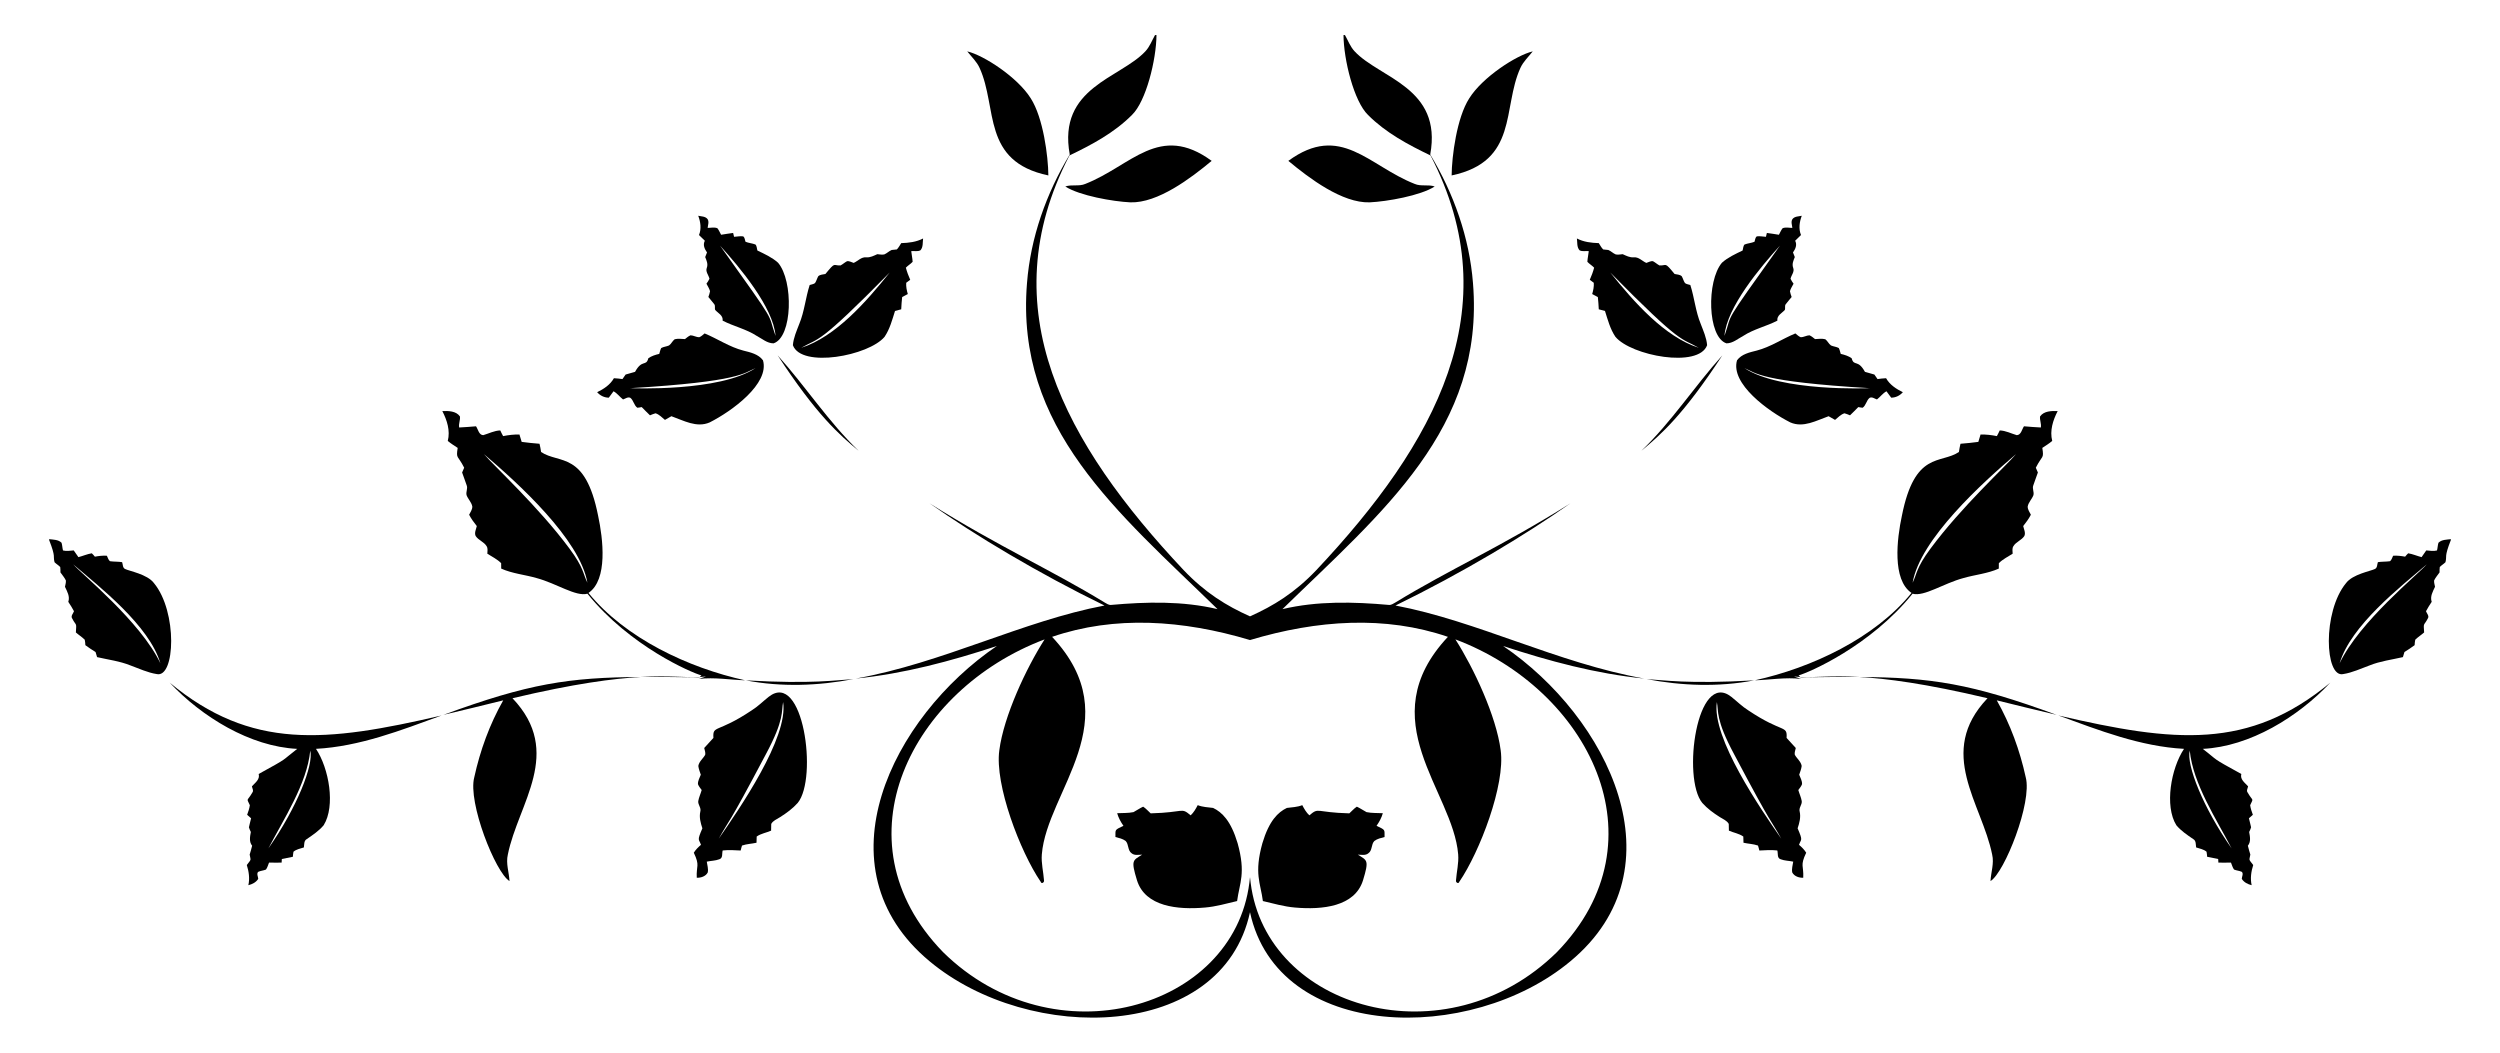 <?xml version="1.0" encoding="utf-8"?>

<!DOCTYPE svg PUBLIC "-//W3C//DTD SVG 1.1//EN" "http://www.w3.org/Graphics/SVG/1.1/DTD/svg11.dtd">
<svg version="1.1" id="Layer_1" xmlns="http://www.w3.org/2000/svg" xmlns:xlink="http://www.w3.org/1999/xlink" x="0px" y="0px"
	 viewBox="0 0 2664.797 1122.107" enable-background="new 0 0 2664.797 1122.107" xml:space="preserve">
<g>
	<path d="M1332.399,656.993c-25.109-11.257-47.519-24.931-70.815-49.385c-126.614-134.648-206.478-278.428-121.622-441.899
		c23.87-11.452,47.776-24.22,66.621-43.174c15.018-14.496,25.944-58.84,26.141-85.14h-1.57c-3.298,5.81-5.581,12.31-10.22,17.263
		c-26.625,28.756-93.825,38.465-80.658,110.013c-25.078,41.543-41.773,88.559-45.566,137.084
		c-12.692,155.147,97.179,244.202,203.089,347.53c-37.146-8.806-75.802-7.852-113.564-4.482c-2.573,0.217-4.699-1.486-6.825-2.609
		c-57.077-34.943-113.017-59.472-186.66-105.773c48.38,34.028,115.436,74.34,186.54,109.01
		c-86.874,16.422-172.555,61.304-265.084,77.856c51.34-5.11,101.46-18.615,150.36-34.706
		c-111.732,75.833-191.621,236.3-71.719,336.03c106.481,88.833,311.846,85.423,341.552-52.309
		c29.707,137.732,235.071,141.143,341.552,52.309c119.901-99.729,40.013-260.197-71.719-336.03
		c48.9,16.091,99.02,29.596,150.36,34.706c-92.529-16.552-178.21-61.433-265.084-77.856c71.104-34.67,138.159-74.983,186.54-109.01
		c-73.644,46.301-129.583,70.83-186.66,105.773c-2.126,1.123-4.252,2.827-6.825,2.609c-37.762-3.37-76.418-4.325-113.564,4.482
		c105.91-103.328,215.781-192.382,203.089-347.53c-3.793-48.525-20.488-95.541-45.566-137.084
		c13.167-71.548-54.034-81.257-80.658-110.013c-4.639-4.953-6.922-11.452-10.22-17.263h-1.57c0.197,26.3,11.124,70.644,26.141,85.14
		c18.845,18.954,42.751,31.722,66.621,43.174c84.856,163.471,4.993,307.251-121.622,441.899
		C1379.918,632.062,1357.508,645.736,1332.399,656.993z M1332.399,934.997c-0.178,1.999-0.406,3.997-0.69,5.995
		c-16.876,135.01-208.361,190.092-326.45,73.918c-116.109-119.4-33.215-280.131,108.201-333.384
		c-19.61,30.65-43.545,81.807-48.26,118.179c-5.128,36.568,22.27,108.263,44.068,140.152c0.809,2.754,3.938,0.809,3.576-1.305
		c-0.64-9.277-3.104-18.434-2.344-27.796c5.46-67.758,94.036-143.186,10.957-231.936c66.76-22.883,139.108-18.091,210.943,3.41
		c71.835-21.501,144.183-26.293,210.943-3.41c-83.079,88.751,5.496,164.179,10.957,231.936c0.761,9.362-1.703,18.519-2.344,27.796
		c-0.362,2.114,2.766,4.059,3.576,1.305c21.798-31.889,49.196-103.584,44.068-140.152c-4.715-36.372-28.65-87.529-48.26-118.179
		c141.416,53.254,224.31,213.984,108.201,333.384c-118.089,116.174-309.574,61.092-326.45-73.918
		C1332.805,938.994,1332.576,936.996,1332.399,934.997z"/>
	<path d="M1117.469,187.006c-0.172-20.371-5.466-61.502-18.748-82.156c-13.959-22.4-50.055-45.946-67.721-50.096
		c4.518,5.786,10.123,10.872,13.179,17.685C1063.573,114.875,1046.076,172.012,1117.469,187.006z"/>
	<path d="M1547.328,187.006c0.172-20.371,5.466-61.502,18.748-82.156c13.959-22.4,50.055-45.946,67.72-50.096
		c-4.518,5.786-10.123,10.872-13.179,17.685C1601.224,114.875,1618.721,172.012,1547.328,187.006z"/>
	<path d="M1135.529,198.784c15.118,9.767,50.832,16.042,69.351,16.9c29.187,0.923,64.322-25.623,86.662-44.213
		c-55.854-40.858-85.562,5.306-134.704,24.571C1150.073,198.965,1142.414,196.356,1135.529,198.784z"/>
	<path d="M1529.268,198.784c-15.118,9.767-50.832,16.042-69.351,16.9c-29.187,0.923-64.322-25.623-86.662-44.213
		c55.854-40.858,85.562,5.306,134.704,24.571C1514.724,198.965,1522.383,196.356,1529.268,198.784z"/>
	<path d="M745.079,250.535c2.066,2.029,4.168,4.035,6.233,6.076c-2.319,4.373-0.314,8.806,2.307,12.466
		c-0.664,1.631-1.305,3.286-1.933,4.929c1.45,3.6,3.213,7.453,1.752,11.355c-1.74,4.216,1.909,7.816,2.803,11.766
		c-0.834,1.909-2.066,3.588-3.225,5.291c1.353,2.609,3.032,5.098,3.841,7.961c-0.302,2.138-1.111,4.156-1.788,6.185
		c2.005,2.597,4.264,5.001,6.233,7.635c1.45,1.764,0.217,4.24,1.051,6.209c3.141,3.503,8.601,5.762,7.924,11.379
		c11.85,6.112,25.187,8.951,36.445,16.296c5.69,2.996,11.017,7.864,17.794,7.9c20.433-6.624,21.308-66.629,4.832-85.937
		c-6.414-5.738-14.327-9.314-21.998-12.998c-0.676-2.126-0.532-4.772-2.102-6.427c-3.419-1.341-7.187-1.51-10.582-2.911
		c-0.761-1.921-0.652-4.506-2.537-5.774c-3.213-0.471-6.463,0.362-9.676,0.483c-0.241-1.027-0.749-3.08-0.99-4.107
		c-4.301,0.507-8.565,1.28-12.841,1.921c-1.268-2.319-2.259-4.832-3.89-6.922c-3.262-1.425-7.006-0.374-10.437-0.399
		c0.326-3.092,1.788-6.656-0.169-9.459c-2.368-2.948-6.535-2.706-9.869-3.479C746.721,236.558,747.821,243.83,745.079,250.535z
		 M826.667,358.035c-9.509-26.746,4.346-7.226-59.168-96.217C788.081,284.473,824.367,327.531,826.667,358.035z"/>
	<path d="M1919.719,250.535c-2.066,2.029-4.167,4.035-6.233,6.076c2.319,4.373,0.314,8.806-2.307,12.466
		c0.664,1.631,1.305,3.286,1.933,4.929c-1.45,3.6-3.213,7.453-1.752,11.355c1.74,4.216-1.908,7.816-2.802,11.766
		c0.833,1.909,2.066,3.588,3.225,5.291c-1.353,2.609-3.032,5.098-3.841,7.961c0.302,2.138,1.111,4.156,1.788,6.185
		c-2.005,2.597-4.264,5.001-6.233,7.635c-1.45,1.764-0.218,4.24-1.051,6.209c-3.141,3.503-8.601,5.762-7.924,11.379
		c-11.85,6.112-25.187,8.951-36.445,16.296c-5.69,2.996-11.017,7.864-17.794,7.9c-20.433-6.624-21.308-66.629-4.832-85.937
		c6.414-5.738,14.327-9.314,21.998-12.998c0.677-2.126,0.532-4.772,2.102-6.427c3.419-1.341,7.188-1.51,10.582-2.911
		c0.761-1.921,0.652-4.506,2.537-5.774c3.213-0.471,6.463,0.362,9.676,0.483c0.241-1.027,0.749-3.08,0.99-4.107
		c4.301,0.507,8.565,1.28,12.841,1.921c1.268-2.319,2.259-4.832,3.89-6.922c3.262-1.425,7.006-0.374,10.437-0.399
		c-0.326-3.092-1.788-6.656,0.169-9.459c2.368-2.948,6.535-2.706,9.869-3.479C1918.076,236.558,1916.976,243.83,1919.719,250.535z
		 M1838.13,358.035c9.509-26.746-4.346-7.226,59.168-96.217C1876.716,284.473,1840.431,327.531,1838.13,358.035z"/>
	<path d="M942.913,358.977c5.593-8.299,8.118-18.084,11.102-27.506c2.199-0.592,4.421-1.172,6.62-1.788
		c0.278-4.349,0.435-8.71,0.991-13.034c2.018-1.027,4.035-2.09,6.028-3.225c-1.172-3.902-1.981-7.924-1.703-12.008
		c1.426-1.039,2.851-2.102,4.264-3.177c-1.836-4.204-3.491-8.48-4.639-12.926c2.211-2.307,5.025-3.914,7.212-6.233
		c-0.157-3.841-1.135-7.586-1.486-11.404c3.225-0.362,6.886,0.725,9.845-0.918c3.02-3.37,2.235-8.396,2.79-12.563
		c-7.212,3.769-15.317,4.711-23.314,4.953c-1.486,2.295-2.73,4.796-4.687,6.729c-1.824,0.302-3.672,0.29-5.472,0.556
		c-2.851,1.196-5.037,3.564-7.876,4.747c-2.464,0.58-5.001-0.085-7.453-0.254c-3.721,1.679-7.502,3.696-11.718,3.37
		c-5.315-0.604-8.963,3.986-13.469,5.943c-2.331-0.652-4.627-2.259-7.103-1.8c-2.452,1.268-4.458,3.237-6.898,4.494
		c-8.219,0.402-4.957-4.416-16.139,9.12c-2.549,0.556-5.484,0.519-7.55,2.319c-1.401,2.331-1.945,5.086-3.503,7.333
		c-1.594,1.317-3.817,1.413-5.702,2.078c-4.409,13.65-5.581,28.195-11.102,41.519c-2.79,7.345-6.173,14.726-6.801,22.65
		C854.216,392.75,926.094,379.232,942.913,358.977z M948.397,290.435c-25.246,31.504-57.781,68.539-94.345,80.296
		C873.558,359.457,870.845,369.233,948.397,290.435z"/>
	<path d="M1721.884,358.977c-5.593-8.299-8.118-18.084-11.102-27.506c-2.199-0.592-4.421-1.172-6.62-1.788
		c-0.278-4.349-0.435-8.71-0.991-13.034c-2.017-1.027-4.035-2.09-6.028-3.225c1.172-3.902,1.981-7.924,1.703-12.008
		c-1.426-1.039-2.851-2.102-4.264-3.177c1.836-4.204,3.491-8.48,4.639-12.926c-2.211-2.307-5.025-3.914-7.212-6.233
		c0.157-3.841,1.135-7.586,1.486-11.404c-3.225-0.362-6.886,0.725-9.845-0.918c-3.02-3.37-2.235-8.396-2.791-12.563
		c7.212,3.769,15.318,4.711,23.314,4.953c1.486,2.295,2.73,4.796,4.687,6.729c1.824,0.302,3.672,0.29,5.472,0.556
		c2.851,1.196,5.037,3.564,7.876,4.747c2.464,0.58,5.001-0.085,7.453-0.254c3.721,1.679,7.501,3.696,11.718,3.37
		c5.315-0.604,8.964,3.986,13.469,5.943c2.331-0.652,4.627-2.259,7.103-1.8c2.452,1.268,4.458,3.237,6.898,4.494
		c8.219,0.402,4.957-4.416,16.139,9.12c2.549,0.556,5.484,0.519,7.55,2.319c1.401,2.331,1.945,5.086,3.503,7.333
		c1.594,1.317,3.817,1.413,5.702,2.078c4.409,13.65,5.581,28.195,11.102,41.519c2.791,7.345,6.173,14.726,6.801,22.65
		C1810.581,392.75,1738.703,379.232,1721.884,358.977z M1716.4,290.435c25.246,31.504,57.781,68.539,94.345,80.296
		C1791.24,359.457,1793.952,369.233,1716.4,290.435z"/>
	<path d="M648.922,423.895c1.727-2.235,3.394-4.53,5.049-6.825c3.999,2.138,6.584,5.992,10.135,8.71
		c2.452-0.761,5.194-3.08,7.84-1.703c3.443,2.742,3.781,8.021,7.417,10.546c1.558-0.121,3.104-0.435,4.651-0.713
		c2.923,2.935,5.786,5.943,8.806,8.782c1.945-0.773,3.865-1.631,5.895-2.162c4.011,1.184,6.874,4.506,10.063,7.043
		c2.331-1.22,4.615-2.561,6.874-3.926c12.926,4.554,26.926,12.672,40.77,6.62c23.411-11.797,64.128-41.261,56.849-66.211
		c-4.868-6.656-13.481-8.492-21.031-10.389c-14.653-3.805-27.301-12.515-41.181-18.265c-1.812,1.438-3.467,3.213-5.666,4.023
		c-3.225,0.109-6.1-1.921-9.314-2.029c-2.271,0.882-4.047,2.621-5.968,4.047c-3.636-0.145-7.345-0.737-10.908,0.145
		c-2.452,1.8-3.612,4.88-6.1,6.644c-2.682,1.196-5.738,1.305-8.311,2.742c-1.015,1.957-1.45,4.131-2.078,6.233
		c-4.095,0.966-8.19,2.186-11.645,4.663c-2.389,9.174-6.609,0.674-14.158,14.484c-3.358,0.966-6.716,1.909-10.063,2.863
		c-1.111,1.607-2.223,3.225-3.346,4.832c-3.032-0.447-6.076-0.761-9.12-0.906c-3.986,7.031-10.799,11.464-17.878,14.907
		C639.693,421.672,644.053,423.847,648.922,423.895z M805.309,392.366c-38.527,25.452-132.26,21.468-133.472,21.394
		C789.896,406.698,793.069,397.424,805.309,392.366z"/>
	<path d="M2015.875,423.895c-1.727-2.235-3.394-4.53-5.049-6.825c-3.999,2.138-6.584,5.992-10.135,8.71
		c-2.452-0.761-5.194-3.08-7.84-1.703c-3.443,2.742-3.781,8.021-7.417,10.546c-1.558-0.121-3.104-0.435-4.651-0.713
		c-2.923,2.935-5.786,5.943-8.806,8.782c-1.945-0.773-3.865-1.631-5.895-2.162c-4.011,1.184-6.874,4.506-10.063,7.043
		c-2.331-1.22-4.615-2.561-6.874-3.926c-12.926,4.554-26.926,12.672-40.77,6.62c-23.411-11.797-64.128-41.261-56.849-66.211
		c4.868-6.656,13.481-8.492,21.031-10.389c14.653-3.805,27.301-12.515,41.181-18.265c1.812,1.438,3.467,3.213,5.666,4.023
		c3.225,0.109,6.1-1.921,9.314-2.029c2.271,0.882,4.047,2.621,5.968,4.047c3.636-0.145,7.345-0.737,10.908,0.145
		c2.452,1.8,3.612,4.88,6.1,6.644c2.682,1.196,5.738,1.305,8.311,2.742c1.015,1.957,1.45,4.131,2.078,6.233
		c4.095,0.966,8.19,2.186,11.645,4.663c2.39,9.174,6.609,0.674,14.158,14.484c3.358,0.966,6.717,1.909,10.063,2.863
		c1.111,1.607,2.223,3.225,3.346,4.832c3.032-0.447,6.076-0.761,9.12-0.906c3.986,7.031,10.8,11.464,17.878,14.907
		C2025.104,421.672,2020.744,423.847,2015.875,423.895z M1859.488,392.366c38.527,25.452,132.26,21.468,133.472,21.394
		C1874.901,406.698,1871.728,397.424,1859.488,392.366z"/>
	<path d="M915.238,480.514c-32.266-30.852-56.522-68.687-86.312-101.714C870.307,442.091,894.486,463.348,915.238,480.514z"/>
	<path d="M1749.559,480.514c32.266-30.852,56.522-68.687,86.312-101.714C1794.49,442.091,1770.311,463.348,1749.559,480.514z"/>
	<path d="M745.441,722.005c0.126-0.12,0.257-0.234,0.384-0.353c-15.311,0.74-31.845-1.748-62.456-0.058
		C701.745,721.482,722.059,721.713,745.441,722.005z"/>
	<path d="M1919.356,722.005c-0.126-0.12-0.257-0.234-0.384-0.353c15.311,0.74,31.845-1.748,62.456-0.058
		C1963.052,721.482,1942.738,721.713,1919.356,722.005z"/>
	<path d="M472.626,761.978c21.297-4.953,42.522-10.244,63.77-15.462c-14.472,25.489-24.619,53.393-30.864,81.999
		c-7.129,26.582,22.586,101.646,37.557,110.629c-0.483-9.41-4.023-18.809-1.776-28.231c10.911-54.484,59.97-108.79,4.953-166.656
		c65.931-15.639,107.916-21.051,137.103-22.663C606.33,722.064,563.469,728.576,472.626,761.978z"/>
	<path d="M2192.171,761.978c-21.297-4.953-42.522-10.244-63.771-15.462c14.472,25.489,24.619,53.393,30.865,81.999
		c7.129,26.582-22.585,101.646-37.557,110.629c0.483-9.41,4.023-18.809,1.776-28.231c-10.911-54.484-59.97-108.79-4.953-166.656
		c-65.931-15.639-107.916-21.051-137.103-22.663C2058.467,722.064,2101.329,728.576,2192.171,761.978z"/>
	<path d="M745.03,723.66c16.405-1.933,32.833,0.967,49.238,1.498c-60.408-13.27-127.866-44.872-166.994-93.137
		c20.812-14.07,15.57-57.582,10.268-82.277c-13.732-69.282-41.291-54.878-60.787-67.938c-0.447-2.948-0.93-5.895-1.679-8.794
		c-6.354-0.568-12.708-1.063-19.014-1.993c-0.858-2.609-1.595-5.255-2.38-7.876c-5.847-0.109-11.669,0.556-17.383,1.715
		c-1.123-1.969-2.102-3.998-3.044-6.04c-6.439,0.193-12.128,3.274-18.168,5.037c-4.711-0.205-5.436-6.257-7.695-9.459
		c-5.992,0.399-11.959,1.099-17.951,1.28c-0.785-4.011,1.401-7.949,0.797-11.826c-4.156-5.859-12.285-5.895-18.76-5.69
		c5.013,9.736,8.613,20.874,5.823,31.855c3.298,2.778,6.97,5.037,10.558,7.417c-1.901,12.085-0.025,7.362,6.922,21.128
		c-0.737,1.691-1.474,3.394-2.199,5.098c1.546,4.615,3.407,9.133,4.904,13.771c1.317,3.407-1.075,6.946-0.157,10.401
		c1.582,4.264,5.315,7.526,6.125,12.116c0.06,3.213-2.029,5.955-3.394,8.734c2.211,4.349,5.146,8.251,8.166,12.068
		c-0.725,3.419-2.827,7.151-1.208,10.606c2.984,4.578,8.939,6.197,11.73,10.945c1.45,2.392,0.821,5.279,0.725,7.924
		c5.001,3.213,10.485,5.798,14.713,10.087c0,1.921,0.024,3.841,0.06,5.774c11.935,5.363,25.127,6.463,37.605,10.063
		c21.425,5.716,41.995,20.131,54.324,16.707c45.332,56.141,110.889,84.196,121.513,87.085c-0.631,0.561-1.248,1.135-1.863,1.713
		c2.24-0.108,4.455-0.283,6.683-0.553C750.635,721.74,746.903,723.02,745.03,723.66z M606.968,584.68
		c-33.036-44.578-80.123-87.682-91.228-100.747c36.348,31.004,102.412,90.849,110.375,137.229
		C621.38,611.666,622.629,605.785,606.968,584.68z"/>
	<path d="M1919.767,723.66c-16.405-1.933-32.833,0.967-49.238,1.498c60.408-13.27,127.866-44.872,166.994-93.137
		c-20.812-14.07-15.57-57.582-10.268-82.277c13.732-69.282,41.291-54.878,60.786-67.938c0.447-2.948,0.93-5.895,1.679-8.794
		c6.354-0.568,12.708-1.063,19.014-1.993c0.858-2.609,1.595-5.255,2.38-7.876c5.847-0.109,11.669,0.556,17.383,1.715
		c1.124-1.969,2.102-3.998,3.044-6.04c6.439,0.193,12.128,3.274,18.168,5.037c4.711-0.205,5.436-6.257,7.695-9.459
		c5.992,0.399,11.959,1.099,17.951,1.28c0.785-4.011-1.401-7.949-0.797-11.826c4.156-5.859,12.285-5.895,18.76-5.69
		c-5.013,9.736-8.613,20.874-5.823,31.855c-3.298,2.778-6.97,5.037-10.558,7.417c1.901,12.085,0.025,7.362-6.922,21.128
		c0.737,1.691,1.474,3.394,2.198,5.098c-1.546,4.615-3.406,9.133-4.905,13.771c-1.317,3.407,1.075,6.946,0.157,10.401
		c-1.583,4.264-5.315,7.526-6.125,12.116c-0.06,3.213,2.03,5.955,3.395,8.734c-2.211,4.349-5.146,8.251-8.166,12.068
		c0.725,3.419,2.827,7.151,1.208,10.606c-2.984,4.578-8.939,6.197-11.73,10.945c-1.45,2.392-0.822,5.279-0.725,7.924
		c-5.001,3.213-10.485,5.798-14.713,10.087c0,1.921-0.024,3.841-0.06,5.774c-11.935,5.363-25.126,6.463-37.605,10.063
		c-21.425,5.716-41.995,20.131-54.324,16.707c-45.332,56.141-110.889,84.196-121.513,87.085c0.631,0.561,1.249,1.135,1.863,1.713
		c-2.24-0.108-4.455-0.283-6.683-0.553C1914.162,721.74,1917.894,723.02,1919.767,723.66z M2057.829,584.68
		c33.036-44.578,80.123-87.682,91.228-100.747c-36.348,31.004-102.412,90.849-110.375,137.229
		C2043.417,611.666,2042.168,605.785,2057.829,584.68z"/>
	<path d="M164.066,621.488c-7.055-9.458-26.392-12.766-30.804-15.028c-2.67-1.293-2.186-4.868-3.105-7.26
		c-4.288-0.664-8.661-0.375-12.95-1.003c-1.812-1.389-2.235-3.914-3.286-5.835c-4.3-0.278-8.577,0.217-12.781,1.003
		c-1.075-1.232-2.066-2.525-3.286-3.6c-4.892,0.797-9.471,2.863-14.266,4.107c-1.752-2.331-3.407-4.735-5.001-7.176
		c-3.793,0.278-7.683,1.051-11.44,0.048c-0.713-2.706-0.725-5.545-1.546-8.214c-3.431-3.431-8.722-3.262-13.203-3.829v0.967
		c7.408,18.894,3.921,16.768,5.75,23.641c1.872,1.848,4.204,3.177,6.052,5.086c0.29,1.897,0.205,3.829,0.23,5.75
		c1.969,2.827,4.288,5.448,5.798,8.565c0.23,2.283-0.568,4.53-0.966,6.765c2.344,5.025,5.496,10.292,3.539,16.03
		c2.162,3.25,4.252,6.547,6.076,10.014c-0.846,2.452-3.745,5.086-1.921,7.731c4.31,8.381,4.754,3.584,3.926,14.895
		c3.056,2.706,6.572,4.856,9.459,7.743c0.471,1.897,0.483,3.865,0.664,5.823c3.491,2.609,7.151,4.989,10.848,7.284
		c0.544,1.812,1.075,3.624,1.631,5.436c11.923,2.766,24.233,4.252,35.648,8.891c9.205,3.346,18.217,7.659,27.953,9.181
		C186.75,723.001,189.423,652.089,164.066,621.488z M78.069,601.568c28.131,24.108,80.978,65.127,92.895,105.446
		C149.643,662.411,87.191,612.119,78.069,601.568z"/>
	<path d="M2500.731,621.488c7.054-9.458,26.392-12.766,30.804-15.028c2.67-1.293,2.187-4.868,3.104-7.26
		c4.289-0.664,8.661-0.375,12.95-1.003c1.812-1.389,2.235-3.914,3.286-5.835c4.301-0.278,8.577,0.217,12.781,1.003
		c1.075-1.232,2.066-2.525,3.286-3.6c4.892,0.797,9.471,2.863,14.267,4.107c1.751-2.331,3.406-4.735,5.001-7.176
		c3.793,0.278,7.683,1.051,11.44,0.048c0.713-2.706,0.725-5.545,1.546-8.214c3.431-3.431,8.722-3.262,13.203-3.829v0.967
		c-7.407,18.894-3.921,16.768-5.75,23.641c-1.872,1.848-4.204,3.177-6.052,5.086c-0.29,1.897-0.205,3.829-0.23,5.75
		c-1.969,2.827-4.288,5.448-5.798,8.565c-0.229,2.283,0.568,4.53,0.967,6.765c-2.344,5.025-5.497,10.292-3.54,16.03
		c-2.162,3.25-4.252,6.547-6.076,10.014c0.846,2.452,3.745,5.086,1.921,7.731c-4.31,8.381-4.754,3.584-3.926,14.895
		c-3.056,2.706-6.572,4.856-9.458,7.743c-0.471,1.897-0.483,3.865-0.665,5.823c-3.491,2.609-7.151,4.989-10.848,7.284
		c-0.543,1.812-1.075,3.624-1.631,5.436c-11.923,2.766-24.233,4.252-35.648,8.891c-9.205,3.346-18.217,7.659-27.953,9.181
		C2478.047,723.001,2475.374,652.089,2500.731,621.488z M2586.729,601.568c-28.131,24.108-80.978,65.127-92.895,105.446
		C2515.154,662.411,2577.606,612.119,2586.729,601.568z"/>
	<path d="M795.042,725.219c37.774,7.284,76.913,5.871,114.579-1.341C891.82,724.83,866.714,729.306,795.042,725.219z"/>
	<path d="M1869.755,725.219c-37.774,7.284-76.913,5.871-114.579-1.341C1772.977,724.83,1798.083,729.306,1869.755,725.219z"/>
	<path d="M180.882,727.635c34.12,36.437,85.762,68.188,135.949,70.595c-18.037,13.849-7.655,8.392-41.096,26.769
		c1.595,5.81-3.854,9.398-7.212,13.155c0.326,2.15,2.09,4.59,0.471,6.62c-5.753,10.005-6.461,5.199-2.682,13.542
		c-0.495,3.503-1.643,6.861-2.875,10.171c1.389,1.244,2.803,2.488,4.204,3.745c-0.652,3.225-1.752,6.366-2.319,9.616
		c0.447,1.74,1.293,3.334,2.042,4.977c-0.87,4.917-2.054,10.377,1.389,14.653c-0.737,3.177-1.703,6.294-2.633,9.435
		c1.18,6.862,2.058,4.35-3.056,11.138c2.199,6.946,3.274,14.291,1.667,21.502c4.204-1.039,8.13-3.008,10.522-6.753
		c-0.097-2.392-1.957-5.388-0.109-7.441c2.645-1.281,5.702-1.317,8.371-2.501c1.607-2.211,2.223-4.941,3.262-7.417
		c4.47,0.085,8.939,0.145,13.409,0.036c0.06-0.954,0.169-2.887,0.23-3.841c3.902-0.882,7.84-1.595,11.754-2.392
		c0.242-1.8,0.205-3.636,0.64-5.376c3.129-2.67,7.333-3.298,11.102-4.578c0.495-3.141-0.133-7.212,3.201-8.963
		c6.354-4.361,12.901-8.722,17.89-14.689c12.775-20.483,5.678-60.577-8.19-81.431c46.593-2.525,90.564-19.751,133.931-35.588
		C346.744,791.466,267.858,799.657,180.882,727.635z M286.086,904.305c16.003-30.776,41.153-68.796,44.611-104.226
		C334.52,815.066,316.672,860.69,286.086,904.305z"/>
	<path d="M2483.916,727.635c-34.12,36.437-85.762,68.188-135.948,70.595c18.037,13.849,7.655,8.392,41.096,26.769
		c-1.594,5.81,3.854,9.398,7.212,13.155c-0.326,2.15-2.09,4.59-0.471,6.62c5.753,10.005,6.461,5.199,2.682,13.542
		c0.495,3.503,1.643,6.861,2.875,10.171c-1.389,1.244-2.802,2.488-4.204,3.745c0.652,3.225,1.752,6.366,2.32,9.616
		c-0.447,1.74-1.293,3.334-2.042,4.977c0.87,4.917,2.054,10.377-1.389,14.653c0.737,3.177,1.703,6.294,2.634,9.435
		c-1.18,6.862-2.058,4.35,3.056,11.138c-2.198,6.946-3.274,14.291-1.667,21.502c-4.204-1.039-8.13-3.008-10.522-6.753
		c0.097-2.392,1.957-5.388,0.109-7.441c-2.646-1.281-5.702-1.317-8.371-2.501c-1.607-2.211-2.223-4.941-3.262-7.417
		c-4.469,0.085-8.939,0.145-13.409,0.036c-0.061-0.954-0.169-2.887-0.229-3.841c-3.902-0.882-7.84-1.595-11.754-2.392
		c-0.242-1.8-0.205-3.636-0.64-5.376c-3.129-2.67-7.333-3.298-11.101-4.578c-0.495-3.141,0.133-7.212-3.201-8.963
		c-6.354-4.361-12.902-8.722-17.891-14.689c-12.775-20.483-5.678-60.577,8.19-81.431c-46.593-2.525-90.564-19.751-133.931-35.588
		C2318.053,791.466,2396.939,799.657,2483.916,727.635z M2378.711,904.305c-16.003-30.776-41.153-68.796-44.612-104.226
		C2330.277,815.066,2348.125,860.69,2378.711,904.305z"/>
	<path d="M819.371,742.747c-6.076,4.796-11.548,10.365-18.144,14.46c-36.989,24.759-41.637,15.242-40.782,29.354
		c-3.286,3.564-6.608,7.091-9.809,10.739c0.459,2.368,1.558,4.759,1.063,7.212c-2.223,4.095-6.559,7.127-7.345,11.935
		c0.387,3.238,1.655,6.27,2.646,9.35c-1.256,3.237-3.189,6.475-3.032,10.05c0.821,2.356,2.549,4.24,3.974,6.258
		c-1.099,3.986-2.96,7.743-3.66,11.838c-0.423,3.95,3.382,7.103,2.223,11.089c-1.401,6.088,0.278,12.14,2.187,17.903
		c-5.935,13.743-3.743,10.979-1.498,17.589c-2.911,2.452-5.641,5.146-7.647,8.408c6.775,14.166,2.502,13.607,3.153,26.685
		c4.409,0.157,9.483-1.474,11.681-5.569c0.906-3.866-0.507-7.792-1.003-11.609c4.433-0.966,9.108-0.882,13.372-2.537
		c4.095-1.196,2.633-6.233,3.576-9.386c6.378-0.676,12.793-0.314,19.171,0.06c0.459-1.776,0.846-3.564,1.438-5.279
		c4.965-1.764,10.341-1.848,15.462-3.008c0.097-2.223,0.157-4.421,0.193-6.62c4.627-3.25,10.304-4.011,15.366-6.27
		c0.205-2.404-0.06-4.808,0.145-7.188c2.005-3.6,6.112-5.074,9.41-7.2c6.813-4.288,13.421-9.108,18.797-15.148
		C871.982,829.524,856.166,713.75,819.371,742.747z M766.086,894.001c12.414-22.414,7.583-9.246,50.386-90.262
		c19.896-37.136,16.278-45.474,18.265-55.411C840.611,786.251,787.795,862.646,766.086,894.001z"/>
	<path d="M1845.426,742.747c6.076,4.796,11.549,10.365,18.144,14.46c36.989,24.759,41.637,15.242,40.782,29.354
		c3.286,3.564,6.608,7.091,9.809,10.739c-0.459,2.368-1.558,4.759-1.063,7.212c2.223,4.095,6.559,7.127,7.345,11.935
		c-0.386,3.238-1.655,6.27-2.646,9.35c1.256,3.237,3.189,6.475,3.032,10.05c-0.821,2.356-2.549,4.24-3.974,6.258
		c1.099,3.986,2.96,7.743,3.66,11.838c0.423,3.95-3.382,7.103-2.223,11.089c1.401,6.088-0.278,12.14-2.187,17.903
		c5.935,13.743,3.743,10.979,1.498,17.589c2.911,2.452,5.641,5.146,7.647,8.408c-6.775,14.166-2.502,13.607-3.153,26.685
		c-4.409,0.157-9.483-1.474-11.681-5.569c-0.906-3.866,0.507-7.792,1.003-11.609c-4.433-0.966-9.108-0.882-13.372-2.537
		c-4.095-1.196-2.634-6.233-3.576-9.386c-6.378-0.676-12.793-0.314-19.171,0.06c-0.459-1.776-0.846-3.564-1.438-5.279
		c-4.965-1.764-10.34-1.848-15.462-3.008c-0.097-2.223-0.157-4.421-0.193-6.62c-4.627-3.25-10.304-4.011-15.366-6.27
		c-0.205-2.404,0.06-4.808-0.145-7.188c-2.005-3.6-6.113-5.074-9.41-7.2c-6.813-4.288-13.421-9.108-18.797-15.148
		C1792.815,829.524,1808.631,713.75,1845.426,742.747z M1898.711,894.001c-12.414-22.414-7.583-9.246-50.386-90.262
		c-19.896-37.136-16.278-45.474-18.265-55.411C1824.186,786.251,1877.002,862.646,1898.711,894.001z"/>
	<path d="M1211.971,938.443c8.791,27.997,43.373,31.495,72.492,28.92c11.633-0.966,22.867-4.276,34.198-6.91
		c2.535-19.363,9.531-29.297,0.52-61.693c-7.174-23.997-16.686-33.06-26.105-37.569c-5.521-0.713-11.174-0.87-16.405-2.96
		c-2.029,3.926-4.252,7.816-7.526,10.86c-10.645-8.913-5.893-3.07-42.618-2.114c-2.694-2.356-4.965-5.194-8.021-7.127
		c-3.588,1.679-6.837,3.926-10.292,5.81c-5.714,1.22-11.621,0.821-17.407,1.16c1.365,4.868,3.817,9.314,6.704,13.445
		c-9.864,4.668-8.395,3.821-8.541,11.947c3.733,0.991,7.731,1.788,10.872,4.216c3.539,3.576,1.969,10.051,6.354,13.071
		c3.165,2.682,7.478,1.522,11.246,1.51C1207.479,917.258,1205.271,916.546,1211.971,938.443z"/>
	<path d="M1452.826,938.443c-8.791,27.997-43.373,31.495-72.492,28.92c-11.633-0.966-22.868-4.276-34.199-6.91
		c-2.535-19.363-9.531-29.297-0.519-61.693c7.174-23.997,16.686-33.06,26.105-37.569c5.521-0.713,11.174-0.87,16.405-2.96
		c2.029,3.926,4.252,7.816,7.526,10.86c10.645-8.913,5.893-3.07,42.618-2.114c2.694-2.356,4.965-5.194,8.021-7.127
		c3.588,1.679,6.837,3.926,10.292,5.81c5.714,1.22,11.621,0.821,17.407,1.16c-1.365,4.868-3.817,9.314-6.704,13.445
		c9.864,4.668,8.395,3.821,8.541,11.947c-3.733,0.991-7.731,1.788-10.872,4.216c-3.539,3.576-1.969,10.051-6.354,13.071
		c-3.165,2.682-7.478,1.522-11.246,1.51C1457.318,917.258,1459.526,916.546,1452.826,938.443z"/>
</g>
</svg>
